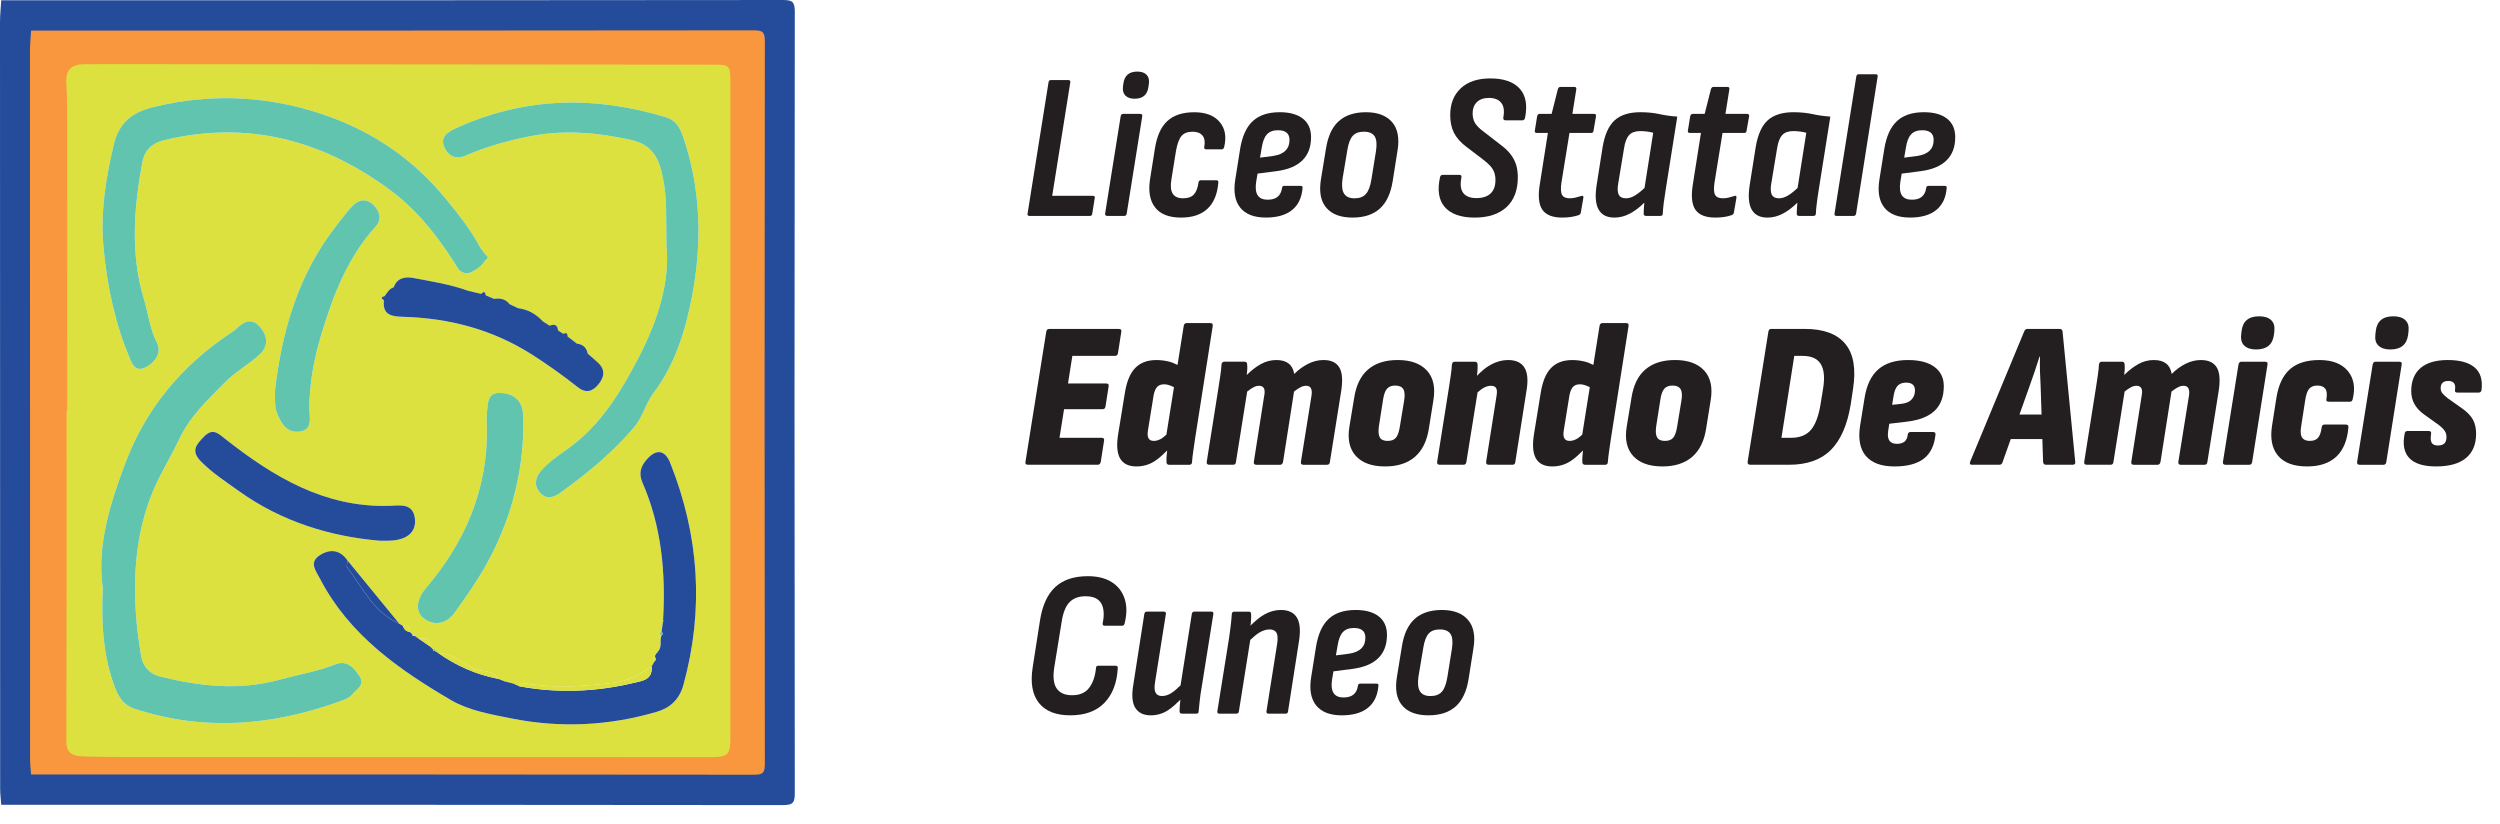 <?xml version="1.0" encoding="UTF-8" standalone="no"?><!DOCTYPE svg PUBLIC "-//W3C//DTD SVG 1.1//EN" "http://www.w3.org/Graphics/SVG/1.1/DTD/svg11.dtd"><svg width="100%" height="100%" viewBox="0 0 85 28" version="1.1" xmlns="http://www.w3.org/2000/svg" xmlns:xlink="http://www.w3.org/1999/xlink" xml:space="preserve" xmlns:serif="http://www.serif.com/" style="fill-rule:evenodd;clip-rule:evenodd;stroke-linejoin:round;stroke-miterlimit:2;"><g><path d="M1.371,13.994l-0.024,0c0,4.053 0.006,8.107 -0.007,12.16c-0.001,0.427 0.235,0.525 0.561,0.54c0.538,0.023 1.077,0.026 1.616,0.026c7.154,0.003 14.309,0.002 21.464,0.004c0.698,0 0.775,-0.062 0.775,-0.781c0.003,-7.991 0.003,-15.981 0.003,-23.971c-0,-0.702 -0.002,-0.71 -0.701,-0.71c-7.037,-0.008 -14.074,-0.013 -21.111,-0.019c-0.639,-0 -1.28,-0 -1.919,0.001c-0.459,0.001 -0.724,0.169 -0.69,0.692c0.038,0.602 0.031,1.209 0.032,1.814c0.002,3.414 0.001,6.83 0.001,10.244m-1.329,-13.984c8.856,-0 17.712,0.002 26.567,-0.01c0.346,-0.001 0.415,0.068 0.414,0.413c-0.013,8.848 -0.013,17.697 -0,26.546c0.001,0.345 -0.068,0.414 -0.414,0.414c-8.855,-0.013 -17.711,-0.01 -26.567,-0.01c-0.013,-0.183 -0.037,-0.367 -0.037,-0.55c-0.004,-8.684 -0.006,-17.368 -0.005,-26.053c0,-0.25 0.027,-0.5 0.042,-0.75" style="fill:#254c9b;fill-rule:nonzero;"/><path d="M12.903,18.384l0.285,0c0.614,-0.001 0.97,-0.267 0.92,-0.741c-0.06,-0.56 -0.526,-0.453 -0.883,-0.444c-2.191,0.06 -3.925,-0.985 -5.562,-2.271c-0.23,-0.181 -0.425,-0.398 -0.726,-0.084c-0.26,0.271 -0.464,0.481 -0.101,0.849c0.383,0.388 0.832,0.677 1.267,0.99c1.475,1.061 3.141,1.559 4.8,1.701m-3.554,-5.094c0.008,0.313 -0.015,0.531 0.066,0.743c0.14,0.369 0.345,0.709 0.785,0.64c0.452,-0.071 0.317,-0.494 0.318,-0.787c0.001,-0.897 0.174,-1.757 0.436,-2.611c0.4,-1.305 0.891,-2.554 1.83,-3.586c0.205,-0.226 0.129,-0.513 -0.091,-0.724c-0.242,-0.234 -0.498,-0.182 -0.71,0.039c-0.197,0.204 -0.364,0.437 -0.54,0.661c-1.321,1.679 -1.867,3.641 -2.094,5.625m8.437,1.578c-0,-0.286 0.028,-0.574 -0.007,-0.855c-0.054,-0.432 -0.357,-0.637 -0.766,-0.653c-0.447,-0.019 -0.418,0.352 -0.453,0.642c-0.022,0.182 -0.008,0.369 -0.006,0.554c0.031,2.094 -0.744,3.881 -2.08,5.453c-0.307,0.36 -0.356,0.756 -0.098,0.985c0.334,0.298 0.792,0.247 1.084,-0.164c0.336,-0.476 0.678,-0.946 0.972,-1.454c0.813,-1.401 1.269,-2.896 1.354,-4.508m4.874,-6.518c0.122,1.182 -0.269,2.512 -0.949,3.811c-0.559,1.066 -1.147,2.065 -2.09,2.852c-0.398,0.332 -0.863,0.583 -1.21,0.977c-0.217,0.246 -0.268,0.519 -0.039,0.771c0.208,0.229 0.45,0.159 0.678,-0.005c0.913,-0.656 1.776,-1.366 2.506,-2.226c0.299,-0.352 0.399,-0.82 0.67,-1.18c0.742,-0.982 1.088,-2.14 1.306,-3.296c0.344,-1.811 0.302,-3.645 -0.314,-5.422c-0.104,-0.301 -0.248,-0.545 -0.577,-0.645c-2.44,-0.745 -4.836,-0.69 -7.176,0.389c-0.259,0.12 -0.5,0.297 -0.362,0.618c0.132,0.309 0.387,0.448 0.743,0.292c0.675,-0.297 1.377,-0.489 2.104,-0.639c1.184,-0.245 2.326,-0.146 3.493,0.107c0.762,0.165 0.969,0.655 1.101,1.303c0.134,0.667 0.102,1.337 0.116,2.293m-19.167,11.643c-0.051,1.221 0.014,2.302 0.403,3.349c0.132,0.356 0.306,0.634 0.671,0.754c2.387,0.786 4.735,0.577 7.06,-0.276c0.129,-0.048 0.253,-0.095 0.342,-0.203c0.15,-0.181 0.454,-0.33 0.257,-0.623c-0.186,-0.278 -0.419,-0.566 -0.827,-0.405c-0.613,0.243 -1.262,0.348 -1.891,0.52c-1.378,0.379 -2.726,0.226 -4.072,-0.11c-0.344,-0.086 -0.583,-0.34 -0.641,-0.71c-0.062,-0.397 -0.124,-0.796 -0.157,-1.197c-0.123,-1.504 -0.025,-2.981 0.565,-4.396c0.251,-0.602 0.602,-1.159 0.874,-1.734c0.382,-0.809 0.969,-1.351 1.56,-1.951c0.368,-0.375 0.82,-0.618 1.195,-0.964c0.317,-0.292 0.258,-0.65 -0.005,-0.945c-0.267,-0.3 -0.537,-0.176 -0.782,0.067c-0.071,0.07 -0.158,0.124 -0.242,0.18c-1.642,1.094 -2.851,2.561 -3.54,4.394c-0.526,1.394 -0.974,2.836 -0.77,4.25m12.108,-10.822c0.173,0.157 0.351,0.154 0.533,0.019c0.161,-0.077 0.278,-0.199 0.372,-0.348c0.092,-0.055 0.111,-0.114 0.007,-0.178c-0.056,-0.073 -0.112,-0.147 -0.168,-0.221l0.013,-0.014l-0.019,0.007c-0.322,-0.617 -0.75,-1.146 -1.193,-1.689c-1.045,-1.277 -2.346,-2.18 -3.84,-2.741c-1.97,-0.739 -4.026,-0.873 -6.1,-0.363c-0.697,0.172 -1.157,0.512 -1.336,1.267c-0.278,1.168 -0.463,2.323 -0.347,3.534c0.127,1.331 0.399,2.611 0.931,3.838c0.129,0.295 0.324,0.321 0.563,0.171c0.302,-0.191 0.479,-0.49 0.311,-0.815c-0.24,-0.47 -0.287,-0.983 -0.436,-1.472c-0.463,-1.537 -0.34,-3.083 -0.056,-4.633c0.081,-0.436 0.325,-0.666 0.747,-0.767c2.827,-0.679 5.357,-0.013 7.661,1.681c0.992,0.73 1.717,1.69 2.357,2.724m3.548,2.176c-0.059,-0.037 -0.117,-0.075 -0.176,-0.112c-0.017,-0.188 -0.116,-0.232 -0.282,-0.159c-0.079,-0.051 -0.159,-0.102 -0.238,-0.153c-0.227,-0.247 -0.502,-0.404 -0.837,-0.444c-0.097,-0.046 -0.193,-0.092 -0.29,-0.138c-0.136,-0.171 -0.316,-0.215 -0.523,-0.178c-0.094,-0.04 -0.19,-0.08 -0.285,-0.12c-0.02,-0.116 -0.066,-0.155 -0.157,-0.051l-0.439,-0.104c-0.608,-0.22 -1.247,-0.319 -1.877,-0.438c-0.248,-0.047 -0.547,-0.013 -0.656,0.317c-0.158,0.046 -0.223,0.187 -0.313,0.303c-0.12,0.027 -0.129,0.072 -0.022,0.136c-0.06,0.518 0.273,0.556 0.662,0.566c1.552,0.046 3.006,0.424 4.335,1.262c0.555,0.349 1.083,0.728 1.595,1.132c0.276,0.218 0.499,0.144 0.696,-0.091c0.207,-0.248 0.25,-0.508 -0.018,-0.752c-0.111,-0.101 -0.226,-0.199 -0.339,-0.298c-0.041,-0.202 -0.159,-0.318 -0.367,-0.339c-0.107,-0.082 -0.214,-0.165 -0.321,-0.246c0.006,-0.121 -0.055,-0.132 -0.148,-0.093m3.18,10.848l-0.065,0.112c-0.083,0.054 -0.059,0.117 -0.014,0.182l-0.095,0.17c-0.398,0.264 -0.784,0.492 -1.298,0.555c-0.95,0.116 -1.887,0.184 -2.836,0.046c-0.127,-0.018 -0.269,-0.049 -0.375,0.071c-0.062,-0.028 -0.124,-0.057 -0.187,-0.085l-0.003,-0.026l0.011,0.026c-0.101,-0.026 -0.201,-0.052 -0.301,-0.077l0.004,-0.021l-0.013,0.018c-0.075,-0.029 -0.149,-0.058 -0.225,-0.087c-0.148,-0.292 -0.466,-0.227 -0.703,-0.311c-0.459,-0.16 -0.816,-0.555 -1.334,-0.567c-0.035,-0.023 -0.071,-0.046 -0.106,-0.069c0.001,-0.023 0.004,-0.047 0.006,-0.071c-0.023,0.007 -0.046,0.015 -0.07,0.022c-0.036,-0.037 -0.074,-0.074 -0.112,-0.11c-0.006,-0.268 -0.187,-0.282 -0.387,-0.266c-0.047,-0.032 -0.093,-0.063 -0.14,-0.095c0.001,-0.021 0.002,-0.043 0.002,-0.064c-0.021,0.007 -0.042,0.013 -0.062,0.019c-0.035,-0.029 -0.068,-0.057 -0.101,-0.086c0.012,-0.164 -0.056,-0.236 -0.224,-0.199c-0.04,-0.024 -0.081,-0.049 -0.122,-0.073c-0.587,-0.716 -1.173,-1.432 -1.76,-2.148c-0.243,-0.356 -0.568,-0.411 -0.919,-0.2c-0.416,0.248 -0.163,0.54 -0.018,0.819c0.993,1.909 2.683,3.088 4.464,4.129c0.6,0.351 1.35,0.479 2.05,0.619c1.659,0.331 3.315,0.25 4.939,-0.228c0.446,-0.132 0.764,-0.413 0.903,-0.92c0.706,-2.573 0.53,-5.083 -0.455,-7.55c-0.166,-0.416 -0.448,-0.473 -0.757,-0.148c-0.22,0.231 -0.331,0.486 -0.185,0.822c0.654,1.497 0.797,3.075 0.703,4.686c-0.018,0.006 -0.037,0.011 -0.055,0.016c0.018,0.007 0.036,0.014 0.054,0.021c-0.017,0.118 -0.033,0.235 -0.049,0.353c-0.08,0.039 -0.075,0.083 -0.006,0.13c-0.065,0.185 0.04,0.412 -0.142,0.567l-0.027,-0.01l0.01,0.028Zm-20.958,-8.2c-0,-3.416 0.002,-6.83 -0.001,-10.245c-0,-0.605 0.006,-1.211 -0.033,-1.814c-0.033,-0.523 0.233,-0.691 0.691,-0.692c0.64,-0.002 1.279,-0.002 1.919,-0.001c7.037,0.006 14.075,0.011 21.112,0.019c0.698,0.001 0.7,0.008 0.7,0.709c-0,7.991 -0,15.981 -0.002,23.971c-0.001,0.72 -0.078,0.783 -0.776,0.782c-7.155,-0.002 -14.309,-0.002 -21.465,-0.004c-0.538,0 -1.077,-0.002 -1.615,-0.027c-0.326,-0.014 -0.563,-0.111 -0.561,-0.539c0.013,-4.053 0.008,-8.106 0.008,-12.159l0.023,-0Z" style="fill:#dce140;fill-rule:nonzero;"/><path d="M3.494,19.993c-0.205,-1.414 0.243,-2.856 0.768,-4.25c0.69,-1.833 1.9,-3.3 3.542,-4.394c0.083,-0.056 0.17,-0.11 0.241,-0.18c0.245,-0.243 0.516,-0.367 0.782,-0.067c0.263,0.295 0.322,0.653 0.005,0.945c-0.375,0.346 -0.827,0.589 -1.195,0.964c-0.591,0.6 -1.178,1.142 -1.56,1.951c-0.271,0.575 -0.623,1.132 -0.874,1.734c-0.589,1.415 -0.688,2.892 -0.565,4.396c0.033,0.401 0.094,0.8 0.157,1.197c0.058,0.37 0.297,0.624 0.64,0.71c1.347,0.336 2.695,0.489 4.073,0.11c0.63,-0.172 1.278,-0.277 1.89,-0.52c0.41,-0.161 0.642,0.127 0.828,0.405c0.196,0.293 -0.108,0.442 -0.258,0.623c-0.088,0.108 -0.212,0.155 -0.341,0.203c-2.324,0.853 -4.673,1.062 -7.06,0.276c-0.365,-0.12 -0.539,-0.398 -0.671,-0.754c-0.389,-1.047 -0.453,-2.128 -0.402,-3.349" style="fill:#60c4af;fill-rule:nonzero;"/><path d="M17.46,23.246c0.062,0.029 0.124,0.057 0.186,0.085c1.303,0.246 2.602,0.194 3.889,-0.11c0.286,-0.068 0.664,-0.101 0.621,-0.562c0.031,-0.056 0.063,-0.113 0.093,-0.169c0.076,-0.055 0.029,-0.121 0.015,-0.183c0.022,-0.038 0.044,-0.074 0.065,-0.111c-0.001,-0 0.026,0.006 0.026,0.006l-0.009,-0.026c0.182,-0.155 0.077,-0.382 0.142,-0.565c0.055,-0.041 0.055,-0.085 0.006,-0.131c0.016,-0.118 0.033,-0.236 0.049,-0.353l0.019,-0.017l-0.018,-0.019c0.094,-1.612 -0.049,-3.19 -0.702,-4.687c-0.147,-0.337 -0.036,-0.591 0.184,-0.823c0.309,-0.325 0.591,-0.267 0.758,0.149c0.985,2.466 1.16,4.977 0.454,7.551c-0.139,0.507 -0.457,0.787 -0.903,0.919c-1.624,0.478 -3.28,0.559 -4.939,0.228c-0.699,-0.14 -1.45,-0.268 -2.05,-0.618c-1.781,-1.042 -3.471,-2.22 -4.464,-4.13c-0.145,-0.279 -0.398,-0.571 0.018,-0.82c0.351,-0.21 0.675,-0.154 0.919,0.2c-0.006,0.079 -0.048,0.186 -0.012,0.234c0.528,0.696 0.904,1.534 1.772,1.915c0.041,0.025 0.082,0.049 0.121,0.073c0.036,0.109 0.102,0.187 0.225,0.2c0.033,0.029 0.067,0.057 0.1,0.085c-0.009,0.053 0.018,0.06 0.061,0.045c0.047,0.031 0.093,0.063 0.139,0.094c0.129,0.088 0.259,0.177 0.388,0.267c0.038,0.037 0.075,0.074 0.112,0.11c-0.009,0.054 0.018,0.064 0.064,0.05c0.035,0.022 0.071,0.045 0.105,0.067c0.618,0.436 1.295,0.734 2.038,0.879c0.075,0.029 0.15,0.058 0.225,0.087l-0.004,0.019l0.013,-0.017c0.101,0.027 0.201,0.052 0.301,0.078l-0.007,0" style="fill:#254c9b;fill-rule:nonzero;"/><path d="M22.66,8.351c-0.015,-0.957 0.018,-1.626 -0.117,-2.294c-0.13,-0.648 -0.339,-1.137 -1.1,-1.303c-1.168,-0.253 -2.309,-0.352 -3.494,-0.107c-0.726,0.151 -1.429,0.342 -2.104,0.639c-0.354,0.156 -0.61,0.018 -0.742,-0.293c-0.138,-0.321 0.103,-0.497 0.362,-0.617c2.34,-1.08 4.736,-1.133 7.177,-0.389c0.328,0.1 0.472,0.344 0.577,0.644c0.615,1.779 0.657,3.611 0.314,5.423c-0.22,1.156 -0.565,2.315 -1.306,3.296c-0.272,0.36 -0.371,0.827 -0.67,1.18c-0.731,0.859 -1.594,1.57 -2.507,2.225c-0.228,0.164 -0.469,0.235 -0.678,0.006c-0.229,-0.251 -0.178,-0.524 0.038,-0.771c0.347,-0.394 0.814,-0.644 1.212,-0.977c0.943,-0.787 1.53,-1.786 2.089,-2.852c0.68,-1.299 1.071,-2.63 0.949,-3.81" style="fill:#60c4af;fill-rule:nonzero;"/><path d="M17.785,14.868c-0.084,1.612 -0.541,3.106 -1.352,4.507c-0.296,0.509 -0.637,0.98 -0.974,1.455c-0.291,0.412 -0.749,0.462 -1.084,0.164c-0.257,-0.229 -0.208,-0.625 0.098,-0.986c1.338,-1.571 2.112,-3.359 2.082,-5.453c-0.003,-0.184 -0.017,-0.371 0.004,-0.553c0.035,-0.29 0.006,-0.66 0.454,-0.643c0.408,0.017 0.713,0.222 0.766,0.654c0.034,0.281 0.006,0.57 0.006,0.855" style="fill:#60c4af;fill-rule:nonzero;"/><path d="M9.349,13.29c0.227,-1.984 0.774,-3.946 2.094,-5.626c0.176,-0.223 0.343,-0.456 0.54,-0.66c0.212,-0.221 0.467,-0.273 0.71,-0.039c0.22,0.211 0.296,0.498 0.091,0.724c-0.94,1.032 -1.43,2.281 -1.83,3.586c-0.262,0.854 -0.435,1.714 -0.437,2.611c0,0.293 0.135,0.716 -0.317,0.786c-0.44,0.07 -0.645,-0.271 -0.785,-0.639c-0.081,-0.212 -0.058,-0.43 -0.066,-0.743" style="fill:#60c4af;fill-rule:nonzero;"/><path d="M12.903,18.384c-1.659,-0.142 -3.325,-0.64 -4.8,-1.701c-0.435,-0.313 -0.884,-0.602 -1.267,-0.99c-0.363,-0.368 -0.159,-0.578 0.101,-0.849c0.301,-0.314 0.496,-0.097 0.726,0.084c1.637,1.286 3.371,2.331 5.562,2.271c0.357,-0.009 0.823,-0.116 0.883,0.444c0.05,0.474 -0.306,0.74 -0.92,0.741l-0.285,0" style="fill:#254c9b;fill-rule:nonzero;"/><path d="M22.155,22.659c0.044,0.461 -0.335,0.494 -0.621,0.562c-1.286,0.304 -2.585,0.356 -3.889,0.11c0.107,-0.12 0.249,-0.089 0.376,-0.071c0.949,0.137 1.886,0.07 2.836,-0.047c0.514,-0.062 0.9,-0.289 1.298,-0.554" style="fill:#dce140;fill-rule:nonzero;"/><path d="M13.579,21.209c-0.868,-0.381 -1.244,-1.219 -1.772,-1.915c-0.036,-0.048 0.006,-0.155 0.012,-0.234c0.587,0.716 1.174,1.433 1.76,2.149" style="fill:#254c9b;fill-rule:nonzero;"/><path d="M16.932,23.079c-0.743,-0.144 -1.42,-0.443 -2.038,-0.879c0.518,0.013 0.875,0.407 1.334,0.568c0.237,0.084 0.556,0.02 0.704,0.311" style="fill:#dce140;fill-rule:nonzero;"/><path d="M14.614,21.972c-0.13,-0.089 -0.261,-0.178 -0.39,-0.266c0.202,-0.014 0.383,-0.001 0.39,0.266" style="fill:#dce140;fill-rule:nonzero;"/><path d="M16.513,8.664c-0.056,-0.073 -0.112,-0.147 -0.168,-0.221l-0.006,-0.006c-0.322,-0.618 -0.75,-1.148 -1.193,-1.69c-1.045,-1.277 -2.346,-2.18 -3.84,-2.741c-1.97,-0.739 -4.026,-0.874 -6.1,-0.363c-0.697,0.171 -1.157,0.513 -1.336,1.267c-0.278,1.168 -0.463,2.323 -0.347,3.535c0.127,1.33 0.399,2.611 0.932,3.837c0.128,0.295 0.323,0.321 0.562,0.171c0.302,-0.19 0.479,-0.49 0.311,-0.816c-0.24,-0.469 -0.287,-0.982 -0.436,-1.472c-0.463,-1.535 -0.34,-3.083 -0.056,-4.632c0.081,-0.435 0.325,-0.665 0.747,-0.767c2.828,-0.679 5.357,-0.014 7.661,1.681c0.992,0.73 1.717,1.69 2.358,2.725c0.172,0.157 0.35,0.153 0.534,0.017c0.159,-0.076 0.276,-0.199 0.37,-0.346c0.092,-0.056 0.111,-0.115 0.007,-0.179" style="fill:#60c4af;fill-rule:nonzero;"/><path d="M13.925,21.482c-0.123,-0.013 -0.188,-0.091 -0.225,-0.2c0.169,-0.037 0.237,0.036 0.225,0.2" style="fill:#dce140;fill-rule:nonzero;"/><path d="M20.324,12.323c-0.111,-0.102 -0.226,-0.199 -0.34,-0.298c-0.039,-0.202 -0.159,-0.319 -0.367,-0.34c-0.106,-0.081 -0.213,-0.164 -0.32,-0.246c0.006,-0.12 -0.056,-0.131 -0.149,-0.092c-0.058,-0.037 -0.116,-0.075 -0.174,-0.113c-0.019,-0.187 -0.118,-0.231 -0.284,-0.159c-0.079,-0.05 -0.158,-0.101 -0.237,-0.152c-0.227,-0.247 -0.501,-0.403 -0.839,-0.445c-0.095,-0.045 -0.192,-0.091 -0.288,-0.137c-0.136,-0.172 -0.316,-0.215 -0.524,-0.178c-0.094,-0.04 -0.189,-0.08 -0.283,-0.12c-0.021,-0.116 -0.066,-0.155 -0.158,-0.051c-0.147,-0.035 -0.293,-0.07 -0.44,-0.104c-0.608,-0.22 -1.246,-0.319 -1.876,-0.438c-0.248,-0.047 -0.547,-0.013 -0.658,0.317c-0.157,0.046 -0.221,0.187 -0.311,0.302c-0.12,0.028 -0.129,0.073 -0.023,0.138c-0.059,0.516 0.274,0.554 0.662,0.565c1.554,0.046 3.007,0.424 4.337,1.262c0.554,0.349 1.082,0.728 1.594,1.132c0.276,0.218 0.499,0.145 0.695,-0.091c0.207,-0.248 0.252,-0.508 -0.017,-0.752" style="fill:#254c9b;fill-rule:nonzero;"/><path d="M22.494,21.48c0.049,0.046 0.049,0.09 -0.006,0.13c-0.069,-0.047 -0.073,-0.091 0.006,-0.13" style="fill:#60c4af;fill-rule:nonzero;"/><path d="M22.264,22.307c0.014,0.063 0.061,0.129 -0.014,0.183c-0.045,-0.066 -0.07,-0.129 0.014,-0.183" style="fill:#dce140;fill-rule:nonzero;"/><path d="M22.544,21.09l0.018,0.02l-0.019,0.017c-0.018,-0.007 -0.036,-0.014 -0.054,-0.02c0.018,-0.006 0.037,-0.012 0.055,-0.017" style="fill:#60c4af;fill-rule:nonzero;"/><path d="M14.086,21.612c-0.043,0.015 -0.069,0.009 -0.061,-0.045c0.022,-0.006 0.043,-0.012 0.063,-0.018c-0,0.021 -0.001,0.042 -0.002,0.063" style="fill:#dce140;fill-rule:nonzero;"/><path d="M14.789,22.132c-0.046,0.014 -0.073,0.005 -0.063,-0.05c0.022,-0.006 0.046,-0.014 0.069,-0.021c-0.002,0.024 -0.005,0.048 -0.006,0.071" style="fill:#60c4af;fill-rule:nonzero;"/><path d="M22.329,22.195l-0.004,-0.011l0.021,-0.007l0.004,0.011l-0.021,0.007Z" style="fill:#60c4af;"/><path d="M17.157,23.165l0.001,-0.002l0.008,0.006l-0.002,0.002l-0.007,-0.006Z" style="fill:#60c4af;"/><path d="M17.46,23.246l0.007,0l-0.011,-0.026l0.004,0.026Z" style="fill:#60c4af;fill-rule:nonzero;"/><rect x="0.708" y="25.844" width="25.495" height="0.881" style="fill:#254c9b;"/><path d="M2.286,13.971l-0.022,-0c0,3.748 0.005,7.496 -0.007,11.243c-0.001,0.396 0.218,0.486 0.518,0.5c0.498,0.021 0.997,0.024 1.494,0.024c6.616,0.002 13.232,0.001 19.847,0.004c0.646,-0 0.718,-0.058 0.718,-0.723c0.002,-7.388 0.001,-14.777 0.001,-22.164c0,-0.649 -0.001,-0.656 -0.647,-0.657c-6.506,-0.007 -13.013,-0.012 -19.52,-0.017c-0.592,-0.001 -1.183,-0.001 -1.774,0.001c-0.425,0.001 -0.67,0.156 -0.639,0.639c0.035,0.558 0.029,1.119 0.03,1.677c0.002,3.158 0.001,6.315 0.001,9.473m-1.229,-12.931c8.189,-0 16.377,0.003 24.565,-0.009c0.319,0 0.383,0.063 0.383,0.383c-0.012,8.181 -0.012,16.363 -0,24.544c-0,0.32 -0.063,0.384 -0.383,0.383c-8.188,-0.012 -16.376,-0.009 -24.565,-0.009c-0.012,-0.169 -0.034,-0.339 -0.034,-0.508c-0.003,-8.03 -0.005,-16.06 -0.004,-24.089c-0,-0.232 0.025,-0.464 0.038,-0.695" style="fill:#f8973e;fill-rule:nonzero;"/><path d="M37.059,7.341c0.048,0 0.073,-0.026 0.078,-0.078l0.084,-0.528c0.015,-0.052 -0.008,-0.077 -0.07,-0.077l-1.376,-0l0.615,-3.858c0.009,-0.051 -0.014,-0.078 -0.071,-0.078l-0.593,0c-0.041,0 -0.068,0.027 -0.076,0.078l-0.713,4.463c-0.01,0.052 0.011,0.078 0.063,0.078l2.059,0Z" style="fill:#231f20;fill-rule:nonzero;"/><path d="M38.575,3.357c0.282,-0 0.439,-0.136 0.473,-0.409l0.014,-0.098c0.019,-0.132 -0.007,-0.234 -0.078,-0.308c-0.07,-0.072 -0.177,-0.108 -0.317,-0.108c-0.281,0 -0.439,0.138 -0.473,0.416l-0.014,0.098c-0.014,0.132 0.014,0.233 0.085,0.303c0.071,0.071 0.173,0.106 0.31,0.106" style="fill:#231f20;fill-rule:nonzero;"/><path d="M38.23,7.341c0.042,0 0.068,-0.026 0.078,-0.078l0.528,-3.306c0.009,-0.057 -0.014,-0.085 -0.07,-0.085l-0.578,0c-0.048,0 -0.076,0.028 -0.086,0.085l-0.528,3.306c-0.005,0.052 0.021,0.078 0.077,0.078l0.579,0Z" style="fill:#231f20;fill-rule:nonzero;"/><path d="M40.155,7.398c0.385,-0 0.685,-0.1 0.898,-0.299c0.215,-0.201 0.337,-0.496 0.37,-0.886c0.01,-0.056 -0.014,-0.085 -0.069,-0.085l-0.523,0c-0.052,0 -0.08,0.029 -0.084,0.085c-0.024,0.178 -0.076,0.311 -0.155,0.399c-0.08,0.087 -0.203,0.13 -0.368,0.13c-0.169,0 -0.286,-0.053 -0.353,-0.159c-0.065,-0.106 -0.08,-0.269 -0.042,-0.49l0.155,-0.965c0.043,-0.241 0.106,-0.408 0.188,-0.506c0.082,-0.096 0.208,-0.144 0.377,-0.144c0.15,-0 0.263,0.044 0.335,0.13c0.073,0.088 0.092,0.219 0.06,0.392c-0.009,0.052 0.015,0.078 0.07,0.078l0.522,-0c0.042,-0 0.071,-0.026 0.085,-0.078c0.085,-0.352 0.033,-0.638 -0.156,-0.857c-0.187,-0.218 -0.475,-0.327 -0.86,-0.327c-0.395,-0 -0.7,0.1 -0.916,0.299c-0.217,0.201 -0.357,0.514 -0.423,0.942l-0.163,1.028c-0.066,0.414 -0.01,0.736 0.17,0.967c0.178,0.23 0.473,0.346 0.882,0.346" style="fill:#231f20;fill-rule:nonzero;"/><path d="M42.898,5.028c0.033,-0.215 0.093,-0.37 0.18,-0.462c0.086,-0.092 0.212,-0.138 0.377,-0.138c0.126,0 0.223,0.028 0.289,0.082c0.066,0.053 0.099,0.138 0.099,0.251c0,0.15 -0.046,0.271 -0.138,0.363c-0.092,0.09 -0.232,0.151 -0.42,0.179l-0.444,0.057l0.057,-0.332Zm0.141,2.369c0.38,0 0.677,-0.084 0.887,-0.253c0.213,-0.169 0.333,-0.418 0.36,-0.748c0.01,-0.051 -0.013,-0.077 -0.069,-0.077l-0.551,0c-0.047,0 -0.073,0.026 -0.078,0.077c-0.019,0.131 -0.069,0.23 -0.151,0.297c-0.082,0.066 -0.194,0.097 -0.336,0.097c-0.159,0 -0.272,-0.048 -0.338,-0.147c-0.066,-0.099 -0.084,-0.25 -0.055,-0.452l0.048,-0.288l0.656,-0.085c0.386,-0.052 0.676,-0.174 0.87,-0.367c0.196,-0.193 0.294,-0.456 0.294,-0.789c0,-0.272 -0.093,-0.483 -0.279,-0.628c-0.186,-0.146 -0.447,-0.219 -0.786,-0.219c-0.391,0 -0.695,0.1 -0.913,0.299c-0.219,0.201 -0.363,0.517 -0.434,0.949l-0.162,1.023c-0.071,0.423 -0.016,0.747 0.166,0.974c0.18,0.224 0.472,0.337 0.871,0.337" style="fill:#231f20;fill-rule:nonzero;"/><path d="M45.646,6.079l0.163,-0.973c0.037,-0.231 0.099,-0.392 0.184,-0.487c0.083,-0.094 0.211,-0.141 0.381,-0.141c0.173,-0 0.294,0.052 0.363,0.155c0.067,0.105 0.082,0.273 0.046,0.509l-0.156,0.965c-0.038,0.231 -0.1,0.394 -0.188,0.49c-0.086,0.097 -0.214,0.146 -0.384,0.146c-0.173,-0 -0.293,-0.055 -0.359,-0.164c-0.066,-0.107 -0.081,-0.274 -0.05,-0.5m0.34,1.319c0.395,-0 0.705,-0.103 0.93,-0.307c0.226,-0.205 0.372,-0.519 0.437,-0.941l0.163,-1.03c0.07,-0.423 0.008,-0.746 -0.187,-0.97c-0.195,-0.223 -0.491,-0.334 -0.886,-0.334c-0.39,-0 -0.697,0.101 -0.923,0.302c-0.226,0.203 -0.371,0.515 -0.437,0.939l-0.17,1.036c-0.069,0.423 -0.01,0.746 0.181,0.97c0.189,0.223 0.488,0.335 0.892,0.335" style="fill:#231f20;fill-rule:nonzero;"/><path d="M50.139,7.398c0.465,-0 0.826,-0.12 1.083,-0.356c0.256,-0.238 0.384,-0.576 0.384,-1.013c0,-0.164 -0.02,-0.308 -0.06,-0.434c-0.04,-0.123 -0.102,-0.241 -0.187,-0.352c-0.085,-0.11 -0.197,-0.217 -0.339,-0.321l-0.591,-0.458c-0.132,-0.098 -0.225,-0.193 -0.28,-0.285c-0.054,-0.092 -0.08,-0.201 -0.08,-0.328c0,-0.156 0.047,-0.281 0.144,-0.378c0.097,-0.096 0.234,-0.144 0.413,-0.144c0.188,-0 0.326,0.055 0.415,0.166c0.091,0.111 0.113,0.278 0.071,0.504c-0.004,0.06 0.02,0.091 0.071,0.091l0.584,0c0.043,0 0.072,-0.031 0.086,-0.091c0.085,-0.433 0.022,-0.762 -0.188,-0.991c-0.208,-0.227 -0.54,-0.342 -0.997,-0.342c-0.428,-0 -0.762,0.112 -1.001,0.335c-0.24,0.223 -0.36,0.528 -0.36,0.914c0,0.234 0.043,0.436 0.13,0.605c0.088,0.17 0.225,0.324 0.413,0.466l0.6,0.458c0.093,0.071 0.169,0.141 0.228,0.208c0.06,0.069 0.102,0.141 0.128,0.216c0.026,0.075 0.039,0.159 0.039,0.253c-0,0.203 -0.055,0.355 -0.167,0.458c-0.11,0.105 -0.271,0.156 -0.482,0.156c-0.207,0 -0.356,-0.057 -0.445,-0.173c-0.089,-0.116 -0.11,-0.292 -0.062,-0.533c0.008,-0.055 -0.015,-0.084 -0.071,-0.084l-0.572,0c-0.042,0 -0.07,0.026 -0.085,0.077c-0.098,0.447 -0.043,0.787 0.166,1.023c0.209,0.235 0.547,0.353 1.012,0.353" style="fill:#231f20;fill-rule:nonzero;"/><path d="M52.628,4.52l-0.274,1.742c-0.066,0.396 -0.038,0.683 0.083,0.864c0.123,0.181 0.349,0.272 0.678,0.272c0.107,0 0.209,-0.008 0.303,-0.022c0.094,-0.014 0.18,-0.035 0.261,-0.063c0.042,-0.019 0.066,-0.05 0.07,-0.092l0.085,-0.493c0.01,-0.066 -0.016,-0.087 -0.078,-0.063c-0.061,0.018 -0.123,0.036 -0.182,0.052c-0.062,0.017 -0.13,0.025 -0.205,0.025c-0.128,0 -0.213,-0.038 -0.257,-0.113c-0.045,-0.076 -0.053,-0.212 -0.025,-0.409l0.275,-1.7l0.74,0c0.047,0 0.073,-0.026 0.078,-0.078l0.084,-0.485c0.01,-0.057 -0.014,-0.085 -0.07,-0.085l-0.733,0l0.133,-0.832c0.009,-0.057 -0.013,-0.085 -0.07,-0.085l-0.472,-0c-0.039,-0 -0.067,0.026 -0.085,0.078l-0.212,0.839l-0.408,0c-0.043,0 -0.071,0.028 -0.085,0.085l-0.078,0.485c-0.009,0.052 0.014,0.078 0.071,0.078l0.373,0Z" style="fill:#231f20;fill-rule:nonzero;"/><path d="M55.216,5.05c0.033,-0.217 0.092,-0.37 0.177,-0.459c0.083,-0.09 0.208,-0.134 0.373,-0.134c0.07,-0 0.144,0.004 0.221,0.014c0.079,0.009 0.153,0.023 0.222,0.043l-0.295,1.875c-0.117,0.113 -0.228,0.2 -0.332,0.261c-0.103,0.062 -0.204,0.092 -0.302,0.092c-0.123,0 -0.205,-0.042 -0.245,-0.127c-0.039,-0.085 -0.045,-0.209 -0.016,-0.373l0.197,-1.192Zm-0.864,2.073c0.101,0.182 0.281,0.275 0.539,0.275c0.178,-0 0.353,-0.045 0.523,-0.135c0.168,-0.089 0.333,-0.213 0.492,-0.373c-0.004,0.065 -0.009,0.13 -0.014,0.191c-0.005,0.06 -0.007,0.121 -0.007,0.182c-0,0.052 0.026,0.078 0.078,0.078l0.487,0c0.057,0 0.085,-0.026 0.085,-0.078c0.004,-0.102 0.015,-0.22 0.031,-0.352c0.017,-0.131 0.038,-0.282 0.066,-0.452l0.396,-2.495c-0.212,-0.014 -0.414,-0.042 -0.606,-0.085c-0.194,-0.042 -0.41,-0.064 -0.649,-0.064c-0.38,0 -0.673,0.093 -0.875,0.275c-0.202,0.184 -0.338,0.487 -0.409,0.91l-0.205,1.305c-0.055,0.362 -0.034,0.634 0.068,0.818" style="fill:#231f20;fill-rule:nonzero;"/><path d="M59.398,3.872l-0.733,-0l0.133,-0.832c0.01,-0.057 -0.013,-0.085 -0.069,-0.085l-0.473,-0c-0.038,-0 -0.067,0.026 -0.085,0.078l-0.212,0.839l-0.408,-0c-0.042,-0 -0.071,0.028 -0.085,0.085l-0.078,0.485c-0.009,0.053 0.014,0.078 0.071,0.078l0.373,0l-0.274,1.742c-0.066,0.396 -0.038,0.683 0.083,0.865c0.123,0.18 0.349,0.271 0.678,0.271c0.108,-0 0.209,-0.007 0.304,-0.021c0.093,-0.015 0.179,-0.036 0.26,-0.064c0.042,-0.019 0.066,-0.05 0.07,-0.092l0.085,-0.493c0.01,-0.066 -0.016,-0.087 -0.078,-0.063c-0.06,0.018 -0.122,0.036 -0.182,0.052c-0.062,0.017 -0.13,0.025 -0.205,0.025c-0.128,-0 -0.213,-0.038 -0.257,-0.113c-0.045,-0.076 -0.053,-0.212 -0.025,-0.409l0.275,-1.7l0.74,0c0.047,0 0.073,-0.025 0.078,-0.078l0.085,-0.485c0.009,-0.057 -0.015,-0.085 -0.071,-0.085" style="fill:#231f20;fill-rule:nonzero;"/><path d="M60.42,5.05c0.033,-0.217 0.092,-0.37 0.177,-0.459c0.083,-0.09 0.208,-0.134 0.374,-0.134c0.069,-0 0.144,0.004 0.221,0.014c0.078,0.009 0.152,0.023 0.222,0.043l-0.296,1.875c-0.117,0.113 -0.228,0.2 -0.331,0.261c-0.104,0.062 -0.205,0.092 -0.303,0.092c-0.123,0 -0.204,-0.042 -0.245,-0.127c-0.038,-0.085 -0.045,-0.209 -0.016,-0.373l0.197,-1.192Zm-0.864,2.073c0.101,0.182 0.281,0.275 0.539,0.275c0.178,-0 0.353,-0.045 0.523,-0.135c0.169,-0.089 0.333,-0.213 0.492,-0.373c-0.004,0.065 -0.009,0.13 -0.014,0.191c-0.004,0.06 -0.007,0.121 -0.007,0.182c0,0.052 0.026,0.078 0.078,0.078l0.487,0c0.057,0 0.085,-0.026 0.085,-0.078c0.004,-0.102 0.015,-0.22 0.032,-0.352c0.016,-0.131 0.037,-0.282 0.065,-0.452l0.396,-2.495c-0.211,-0.014 -0.414,-0.042 -0.606,-0.085c-0.194,-0.042 -0.41,-0.064 -0.648,-0.064c-0.381,0 -0.674,0.093 -0.876,0.275c-0.202,0.184 -0.337,0.487 -0.408,0.91l-0.206,1.305c-0.055,0.362 -0.034,0.634 0.068,0.818" style="fill:#231f20;fill-rule:nonzero;"/><path d="M63.776,2.525l-0.585,-0c-0.042,-0 -0.069,0.026 -0.077,0.078l-0.741,4.661c-0.005,0.051 0.017,0.077 0.063,0.077l0.585,-0c0.048,-0 0.076,-0.026 0.086,-0.077l0.733,-4.661c0.009,-0.052 -0.012,-0.078 -0.064,-0.078" style="fill:#231f20;fill-rule:nonzero;"/><path d="M64.799,5.028c0.033,-0.215 0.093,-0.37 0.181,-0.462c0.086,-0.092 0.212,-0.138 0.377,-0.138c0.126,0 0.223,0.028 0.288,0.082c0.066,0.053 0.099,0.138 0.099,0.251c0,0.15 -0.046,0.271 -0.137,0.363c-0.092,0.09 -0.233,0.151 -0.42,0.179l-0.444,0.057l0.056,-0.332Zm-0.141,0.875l0.656,-0.085c0.386,-0.052 0.675,-0.174 0.87,-0.367c0.196,-0.193 0.294,-0.456 0.294,-0.789c-0,-0.272 -0.093,-0.483 -0.28,-0.628c-0.185,-0.146 -0.446,-0.219 -0.786,-0.219c-0.39,0 -0.695,0.1 -0.912,0.299c-0.219,0.201 -0.363,0.517 -0.434,0.949l-0.163,1.023c-0.071,0.423 -0.015,0.747 0.166,0.974c0.181,0.224 0.472,0.337 0.871,0.337c0.381,0 0.677,-0.084 0.888,-0.253c0.212,-0.169 0.332,-0.418 0.359,-0.748c0.01,-0.051 -0.013,-0.077 -0.069,-0.077l-0.551,0c-0.046,0 -0.072,0.026 -0.077,0.077c-0.019,0.131 -0.07,0.23 -0.152,0.297c-0.082,0.066 -0.193,0.097 -0.335,0.097c-0.159,0 -0.272,-0.048 -0.338,-0.147c-0.067,-0.099 -0.084,-0.25 -0.055,-0.452l0.048,-0.288Z" style="fill:#231f20;fill-rule:nonzero;"/><path d="M37.426,15.703l0.113,-0.726c0.01,-0.061 -0.018,-0.092 -0.085,-0.092l-1.431,-0l0.155,-0.972l1.312,0c0.056,0 0.089,-0.033 0.098,-0.099l0.105,-0.677c0.014,-0.066 -0.014,-0.099 -0.083,-0.099l-1.298,-0l0.148,-0.938l1.453,0c0.057,0 0.089,-0.032 0.099,-0.098l0.112,-0.719c0.014,-0.066 -0.015,-0.099 -0.084,-0.099l-2.369,-0c-0.057,-0 -0.09,0.033 -0.099,0.099l-0.706,4.42c-0.014,0.066 0.014,0.099 0.085,0.099l2.369,0c0.057,0 0.092,-0.033 0.106,-0.099" style="fill:#231f20;fill-rule:nonzero;"/><path d="M39.23,14.991c-0.088,0 -0.15,-0.03 -0.182,-0.092c-0.033,-0.06 -0.038,-0.157 -0.014,-0.288l0.189,-1.171c0.024,-0.128 0.063,-0.221 0.117,-0.282c0.054,-0.061 0.136,-0.092 0.244,-0.092c0.116,-0 0.224,0.048 0.331,0.098l-0.257,1.613c-0.059,0.051 -0.12,0.108 -0.177,0.14c-0.087,0.05 -0.171,0.074 -0.251,0.074m0.431,0.712c0,0.066 0.031,0.1 0.091,0.1l0.684,-0c0.062,-0 0.093,-0.034 0.093,-0.1c0.008,-0.107 0.023,-0.229 0.042,-0.366c0.019,-0.136 0.04,-0.282 0.064,-0.438l0.598,-3.814c0.009,-0.066 -0.016,-0.1 -0.077,-0.1l-0.811,0c-0.056,0 -0.089,0.034 -0.099,0.1l-0.21,1.323c-0.093,-0.044 -0.185,-0.088 -0.291,-0.114c-0.141,-0.035 -0.284,-0.052 -0.43,-0.052c-0.305,-0 -0.544,0.09 -0.719,0.271c-0.174,0.181 -0.291,0.466 -0.352,0.856l-0.226,1.39c-0.06,0.366 -0.039,0.641 0.063,0.825c0.104,0.183 0.29,0.275 0.557,0.275c0.226,-0 0.432,-0.059 0.617,-0.177c0.146,-0.092 0.288,-0.227 0.43,-0.365c-0.005,0.04 -0.009,0.075 -0.013,0.119c-0.013,0.103 -0.016,0.193 -0.011,0.267" style="fill:#231f20;fill-rule:nonzero;"/><path d="M45.217,15.703l0.381,-2.39c0.061,-0.376 0.041,-0.649 -0.06,-0.818c-0.101,-0.169 -0.28,-0.254 -0.539,-0.254c-0.179,0 -0.352,0.042 -0.522,0.128c-0.169,0.085 -0.326,0.199 -0.473,0.345c-0.051,-0.315 -0.253,-0.473 -0.606,-0.473c-0.188,0 -0.364,0.046 -0.529,0.138c-0.165,0.092 -0.324,0.215 -0.479,0.37c0.009,-0.066 0.014,-0.128 0.017,-0.188c0.003,-0.058 0.001,-0.113 -0.003,-0.164c-0,-0.066 -0.031,-0.1 -0.091,-0.1l-0.685,0c-0.057,0 -0.088,0.034 -0.098,0.1c-0.004,0.112 -0.018,0.236 -0.039,0.373c-0.021,0.136 -0.043,0.283 -0.067,0.438l-0.395,2.495c-0.009,0.066 0.021,0.099 0.092,0.099l0.804,0c0.06,0 0.094,-0.033 0.098,-0.099l0.381,-2.39c0.075,-0.06 0.146,-0.109 0.212,-0.144c0.066,-0.036 0.129,-0.053 0.189,-0.053c0.165,-0 0.225,0.116 0.177,0.345l-0.352,2.242c-0.01,0.066 0.019,0.099 0.085,0.099l0.81,0c0.051,0 0.085,-0.033 0.099,-0.099l0.373,-2.39c0.076,-0.06 0.148,-0.109 0.216,-0.144c0.068,-0.036 0.132,-0.053 0.193,-0.053c0.161,-0 0.222,0.116 0.184,0.345l-0.359,2.242c-0.01,0.066 0.019,0.099 0.084,0.099l0.803,0c0.062,0 0.095,-0.033 0.099,-0.099" style="fill:#231f20;fill-rule:nonzero;"/><path d="M46.882,14.497l0.141,-0.901c0.027,-0.185 0.074,-0.312 0.137,-0.381c0.064,-0.071 0.157,-0.106 0.278,-0.106c0.132,-0 0.223,0.04 0.273,0.12c0.049,0.079 0.059,0.206 0.031,0.381l-0.148,0.901c-0.029,0.179 -0.074,0.305 -0.135,0.374c-0.06,0.071 -0.154,0.106 -0.282,0.106c-0.131,0 -0.219,-0.04 -0.264,-0.12c-0.044,-0.079 -0.055,-0.204 -0.031,-0.374m-0.84,-0.972l-0.162,0.979c-0.07,0.428 0.002,0.761 0.219,0.998c0.216,0.238 0.547,0.357 0.994,0.357c0.423,-0 0.76,-0.108 1.012,-0.324c0.251,-0.218 0.411,-0.539 0.477,-0.967l0.154,-0.965c0.071,-0.433 -0.004,-0.768 -0.222,-1.005c-0.219,-0.238 -0.549,-0.357 -0.991,-0.357c-0.423,0 -0.759,0.107 -1.008,0.321c-0.25,0.214 -0.407,0.535 -0.473,0.963" style="fill:#231f20;fill-rule:nonzero;"/><path d="M51.275,12.241c-0.198,0 -0.394,0.053 -0.589,0.159c-0.161,0.087 -0.317,0.219 -0.47,0.378c0.006,-0.04 0.011,-0.075 0.014,-0.118c0.01,-0.105 0.013,-0.193 0.007,-0.264c0,-0.065 -0.032,-0.098 -0.097,-0.098l-0.678,0c-0.056,0 -0.089,0.033 -0.097,0.098c-0.006,0.109 -0.019,0.233 -0.04,0.374c-0.021,0.14 -0.044,0.287 -0.066,0.438l-0.396,2.495c-0.009,0.066 0.022,0.099 0.092,0.099l0.804,0c0.056,0 0.089,-0.033 0.098,-0.099l0.38,-2.362c0.07,-0.06 0.14,-0.12 0.206,-0.154c0.089,-0.048 0.171,-0.071 0.246,-0.071c0.09,-0 0.15,0.027 0.181,0.081c0.03,0.055 0.034,0.147 0.01,0.278l-0.352,2.228c-0.005,0.066 0.024,0.099 0.09,0.099l0.804,0c0.062,0 0.095,-0.033 0.099,-0.099l0.374,-2.383c0.066,-0.367 0.046,-0.638 -0.06,-0.815c-0.107,-0.175 -0.292,-0.264 -0.56,-0.264" style="fill:#231f20;fill-rule:nonzero;"/><path d="M53.368,14.991c-0.088,0 -0.15,-0.03 -0.182,-0.092c-0.033,-0.06 -0.038,-0.157 -0.014,-0.288l0.189,-1.171c0.024,-0.128 0.063,-0.221 0.117,-0.282c0.054,-0.061 0.136,-0.092 0.244,-0.092c0.116,-0 0.224,0.048 0.331,0.098l-0.257,1.613c-0.059,0.051 -0.12,0.108 -0.177,0.14c-0.087,0.05 -0.171,0.074 -0.251,0.074m1.926,-4.006l-0.811,0c-0.056,0 -0.089,0.034 -0.099,0.1l-0.21,1.323c-0.092,-0.044 -0.185,-0.088 -0.291,-0.114c-0.141,-0.035 -0.284,-0.052 -0.429,-0.052c-0.306,-0 -0.545,0.09 -0.72,0.271c-0.174,0.181 -0.291,0.466 -0.352,0.856l-0.226,1.39c-0.06,0.366 -0.039,0.641 0.063,0.825c0.104,0.183 0.29,0.275 0.557,0.275c0.226,-0 0.432,-0.059 0.617,-0.177c0.146,-0.092 0.288,-0.227 0.43,-0.365c-0.005,0.04 -0.009,0.075 -0.013,0.119c-0.013,0.103 -0.016,0.193 -0.011,0.267c0,0.066 0.031,0.1 0.091,0.1l0.684,-0c0.062,-0 0.093,-0.034 0.093,-0.1c0.008,-0.107 0.023,-0.229 0.042,-0.366c0.019,-0.136 0.04,-0.282 0.064,-0.438l0.598,-3.814c0.01,-0.066 -0.016,-0.1 -0.077,-0.1" style="fill:#231f20;fill-rule:nonzero;"/><path d="M57.17,13.61l-0.148,0.901c-0.029,0.179 -0.074,0.305 -0.135,0.374c-0.06,0.071 -0.155,0.106 -0.282,0.106c-0.131,0 -0.219,-0.04 -0.264,-0.12c-0.045,-0.079 -0.055,-0.204 -0.031,-0.374l0.141,-0.901c0.027,-0.185 0.073,-0.312 0.137,-0.381c0.064,-0.071 0.157,-0.106 0.278,-0.106c0.132,-0 0.222,0.04 0.272,0.12c0.05,0.079 0.06,0.206 0.032,0.381m-0.219,-1.369c-0.424,0 -0.759,0.107 -1.008,0.321c-0.25,0.214 -0.407,0.535 -0.473,0.963l-0.162,0.979c-0.07,0.428 0.002,0.761 0.218,0.998c0.216,0.237 0.548,0.357 0.994,0.357c0.424,-0 0.761,-0.108 1.013,-0.324c0.251,-0.218 0.411,-0.539 0.476,-0.967l0.155,-0.965c0.071,-0.433 -0.004,-0.768 -0.222,-1.005c-0.219,-0.238 -0.549,-0.357 -0.991,-0.357" style="fill:#231f20;fill-rule:nonzero;"/><path d="M61.985,13.215l-0.085,0.521c-0.066,0.404 -0.174,0.698 -0.327,0.878c-0.153,0.181 -0.377,0.271 -0.674,0.271l-0.33,-0l0.436,-2.785l0.282,0c0.296,0 0.503,0.091 0.617,0.275c0.115,0.183 0.143,0.464 0.081,0.84m-0.62,-2.032l-1.149,0c-0.052,0 -0.082,0.034 -0.092,0.1l-0.705,4.42c-0.005,0.066 0.026,0.099 0.091,0.099l1.312,0c0.621,0 1.097,-0.17 1.431,-0.508c0.335,-0.338 0.558,-0.853 0.671,-1.544l0.078,-0.521c0.107,-0.683 0.021,-1.193 -0.259,-1.533c-0.279,-0.342 -0.739,-0.513 -1.378,-0.513" style="fill:#231f20;fill-rule:nonzero;"/><path d="M64.383,13.454c0.027,-0.16 0.074,-0.273 0.14,-0.342c0.066,-0.068 0.161,-0.103 0.282,-0.103c0.103,0 0.18,0.023 0.23,0.068c0.05,0.045 0.074,0.112 0.074,0.2c0,0.118 -0.037,0.218 -0.11,0.301c-0.072,0.082 -0.187,0.132 -0.342,0.151l-0.324,0.035l0.05,-0.31Zm0.457,0.882c0.423,-0.052 0.737,-0.177 0.942,-0.374c0.204,-0.198 0.307,-0.474 0.307,-0.832c-0,-0.282 -0.106,-0.501 -0.318,-0.656c-0.21,-0.155 -0.51,-0.233 -0.895,-0.233c-0.433,0 -0.77,0.105 -1.011,0.314c-0.243,0.21 -0.4,0.535 -0.47,0.977l-0.149,0.923c-0.074,0.456 -0.011,0.804 0.191,1.045c0.202,0.239 0.528,0.359 0.973,0.359c0.437,0 0.769,-0.088 0.998,-0.264c0.228,-0.177 0.361,-0.448 0.398,-0.815c0.01,-0.061 -0.018,-0.092 -0.084,-0.092l-0.762,0c-0.056,0 -0.089,0.031 -0.098,0.092c-0.01,0.107 -0.047,0.186 -0.109,0.236c-0.064,0.049 -0.15,0.074 -0.258,0.074c-0.123,-0 -0.208,-0.036 -0.257,-0.11c-0.05,-0.072 -0.063,-0.183 -0.039,-0.334l0.036,-0.239l0.605,-0.071Z" style="fill:#231f20;fill-rule:nonzero;"/><path d="M68.662,14.095l0.345,-0.972c0.061,-0.17 0.121,-0.337 0.177,-0.505c0.057,-0.165 0.11,-0.332 0.161,-0.497l0.014,-0c-0.004,0.165 -0.004,0.332 0,0.497c0.005,0.168 0.012,0.333 0.022,0.498l0.032,0.979l-0.751,0Zm1.368,-2.912l-1.1,0c-0.051,0 -0.089,0.034 -0.113,0.099l-1.834,4.421c-0.023,0.066 -0.001,0.099 0.064,0.099l0.931,0c0.061,0 0.099,-0.033 0.113,-0.099l0.275,-0.775l1.074,-0l0.025,0.775c0.006,0.066 0.038,0.099 0.099,0.099l0.904,0c0.069,0 0.1,-0.033 0.09,-0.099l-0.43,-4.421c-0.005,-0.065 -0.037,-0.099 -0.098,-0.099" style="fill:#231f20;fill-rule:nonzero;"/><path d="M74.833,12.241c-0.179,0 -0.353,0.042 -0.522,0.127c-0.17,0.085 -0.327,0.199 -0.473,0.346c-0.052,-0.315 -0.254,-0.473 -0.606,-0.473c-0.189,0 -0.364,0.046 -0.529,0.138c-0.166,0.092 -0.325,0.215 -0.48,0.37c0.009,-0.066 0.015,-0.128 0.018,-0.187c0.001,-0.059 0.001,-0.113 -0.004,-0.166c0,-0.065 -0.03,-0.098 -0.091,-0.098l-0.685,0c-0.056,0 -0.088,0.033 -0.097,0.098c-0.006,0.113 -0.018,0.238 -0.04,0.374c-0.021,0.136 -0.043,0.282 -0.066,0.438l-0.395,2.495c-0.01,0.066 0.021,0.099 0.091,0.099l0.804,0c0.061,0 0.093,-0.033 0.099,-0.099l0.38,-2.39c0.076,-0.061 0.146,-0.109 0.212,-0.144c0.066,-0.036 0.129,-0.053 0.19,-0.053c0.165,-0 0.224,0.115 0.177,0.345l-0.352,2.242c-0.01,0.066 0.018,0.099 0.084,0.099l0.81,0c0.052,0 0.085,-0.033 0.099,-0.099l0.374,-2.39c0.075,-0.061 0.147,-0.109 0.216,-0.144c0.066,-0.036 0.131,-0.053 0.193,-0.053c0.16,-0 0.222,0.115 0.184,0.345l-0.36,2.242c-0.009,0.066 0.019,0.099 0.084,0.099l0.804,0c0.061,0 0.094,-0.033 0.099,-0.099l0.381,-2.39c0.061,-0.376 0.041,-0.649 -0.061,-0.818c-0.101,-0.169 -0.281,-0.254 -0.538,-0.254" style="fill:#231f20;fill-rule:nonzero;"/><path d="M76.207,12.298c-0.052,-0 -0.085,0.033 -0.099,0.099l-0.528,3.307c-0.01,0.065 0.021,0.099 0.092,0.099l0.803,-0c0.056,-0 0.089,-0.034 0.099,-0.099l0.521,-3.307c0.015,-0.066 -0.014,-0.099 -0.084,-0.099l-0.804,-0Z" style="fill:#231f20;fill-rule:nonzero;"/><path d="M77.328,11.255c0.018,-0.161 -0.018,-0.285 -0.109,-0.371c-0.092,-0.086 -0.227,-0.13 -0.405,-0.13c-0.362,-0 -0.562,0.167 -0.6,0.501l-0.014,0.126c-0.019,0.165 0.018,0.289 0.11,0.374c0.092,0.085 0.223,0.127 0.398,0.127c0.362,-0 0.563,-0.167 0.606,-0.501l0.014,-0.126Z" style="fill:#231f20;fill-rule:nonzero;"/><path d="M78.858,12.241c-0.428,0 -0.76,0.104 -0.997,0.31c-0.238,0.208 -0.391,0.53 -0.462,0.967l-0.149,0.951c-0.069,0.438 -0.003,0.778 0.202,1.024c0.204,0.243 0.535,0.366 0.99,0.366c0.423,0 0.753,-0.111 0.991,-0.331c0.237,-0.222 0.375,-0.553 0.413,-0.995c0.009,-0.067 -0.021,-0.098 -0.092,-0.098l-0.719,-0c-0.057,-0 -0.09,0.031 -0.099,0.098c-0.019,0.16 -0.06,0.276 -0.12,0.348c-0.061,0.074 -0.154,0.11 -0.283,0.11c-0.127,-0 -0.214,-0.039 -0.264,-0.117c-0.049,-0.076 -0.059,-0.2 -0.031,-0.37l0.141,-0.909c0.027,-0.179 0.072,-0.305 0.133,-0.377c0.062,-0.073 0.157,-0.109 0.282,-0.109c0.123,-0 0.211,0.036 0.266,0.109c0.054,0.072 0.066,0.189 0.038,0.349c-0.014,0.062 0.014,0.091 0.085,0.091l0.72,-0c0.045,-0 0.076,-0.029 0.09,-0.091c0.095,-0.39 0.038,-0.708 -0.168,-0.956c-0.208,-0.246 -0.529,-0.37 -0.967,-0.37" style="fill:#231f20;fill-rule:nonzero;"/><path d="M80.769,12.298c-0.052,-0 -0.085,0.033 -0.099,0.099l-0.528,3.307c-0.01,0.065 0.021,0.099 0.092,0.099l0.803,-0c0.056,-0 0.089,-0.034 0.098,-0.099l0.522,-3.307c0.014,-0.066 -0.014,-0.099 -0.084,-0.099l-0.804,-0Z" style="fill:#231f20;fill-rule:nonzero;"/><path d="M81.89,11.255c0.018,-0.161 -0.018,-0.285 -0.109,-0.371c-0.092,-0.086 -0.227,-0.13 -0.405,-0.13c-0.362,-0 -0.562,0.167 -0.6,0.501l-0.014,0.126c-0.019,0.165 0.017,0.289 0.11,0.374c0.092,0.085 0.223,0.127 0.398,0.127c0.362,-0 0.563,-0.167 0.606,-0.501l0.014,-0.126Z" style="fill:#231f20;fill-rule:nonzero;"/><path d="M83.244,12.953c0.183,0 0.258,0.102 0.226,0.305c-0.01,0.059 0.016,0.09 0.077,0.09l0.726,-0c0.057,-0 0.09,-0.031 0.099,-0.09c0.042,-0.34 -0.035,-0.593 -0.233,-0.764c-0.197,-0.168 -0.502,-0.253 -0.916,-0.253c-0.404,-0 -0.712,0.091 -0.924,0.271c-0.211,0.182 -0.317,0.444 -0.317,0.787c0,0.16 0.035,0.305 0.106,0.433c0.07,0.13 0.176,0.247 0.317,0.349l0.522,0.374c0.094,0.075 0.159,0.143 0.197,0.202c0.038,0.058 0.056,0.126 0.056,0.199c0,0.1 -0.023,0.173 -0.07,0.22c-0.047,0.047 -0.123,0.071 -0.225,0.071c-0.104,-0 -0.174,-0.032 -0.209,-0.096c-0.035,-0.063 -0.041,-0.164 -0.018,-0.299c0.01,-0.066 -0.018,-0.099 -0.085,-0.099l-0.719,-0c-0.056,-0 -0.088,0.033 -0.097,0.099c-0.071,0.361 -0.017,0.637 0.161,0.825c0.179,0.187 0.483,0.282 0.911,0.282c0.446,0 0.785,-0.096 1.014,-0.285c0.231,-0.191 0.345,-0.468 0.345,-0.829c0,-0.188 -0.038,-0.349 -0.111,-0.483c-0.076,-0.134 -0.199,-0.26 -0.367,-0.377l-0.48,-0.339c-0.085,-0.066 -0.147,-0.124 -0.187,-0.174c-0.041,-0.049 -0.06,-0.106 -0.06,-0.171c-0,-0.165 0.087,-0.248 0.261,-0.248" style="fill:#231f20;fill-rule:nonzero;"/><path d="M37.796,19.79c-0.213,-0.133 -0.483,-0.2 -0.808,-0.2c-0.474,0 -0.845,0.124 -1.11,0.37c-0.265,0.246 -0.439,0.626 -0.519,1.139l-0.246,1.579c-0.085,0.532 -0.015,0.938 0.209,1.22c0.222,0.282 0.578,0.423 1.068,0.423c0.502,0 0.889,-0.143 1.163,-0.426c0.273,-0.284 0.424,-0.678 0.452,-1.182c0.004,-0.051 -0.021,-0.078 -0.078,-0.078l-0.586,0c-0.052,0 -0.077,0.027 -0.077,0.078c-0.028,0.282 -0.106,0.507 -0.233,0.673c-0.127,0.168 -0.319,0.252 -0.578,0.252c-0.25,-0 -0.425,-0.078 -0.529,-0.234c-0.103,-0.155 -0.13,-0.395 -0.078,-0.719l0.254,-1.565c0.047,-0.296 0.135,-0.512 0.264,-0.645c0.129,-0.134 0.312,-0.202 0.547,-0.202c0.264,0 0.44,0.082 0.532,0.244c0.092,0.161 0.107,0.39 0.047,0.681c-0.006,0.051 0.018,0.077 0.07,0.077l0.592,-0c0.042,-0 0.071,-0.026 0.085,-0.077c0.08,-0.32 0.08,-0.602 0,-0.843c-0.081,-0.242 -0.226,-0.431 -0.441,-0.565" style="fill:#231f20;fill-rule:nonzero;"/><path d="M40.606,20.795c-0.047,0 -0.075,0.028 -0.085,0.085l-0.382,2.42c-0.097,0.093 -0.195,0.186 -0.284,0.245c-0.12,0.081 -0.235,0.12 -0.342,0.12c-0.108,0 -0.182,-0.037 -0.223,-0.113c-0.04,-0.075 -0.045,-0.197 -0.017,-0.366l0.366,-2.306c0.01,-0.057 -0.014,-0.085 -0.069,-0.085l-0.579,0c-0.047,0 -0.075,0.028 -0.085,0.085l-0.373,2.398c-0.062,0.357 -0.039,0.62 0.067,0.79c0.106,0.168 0.28,0.253 0.526,0.253c0.215,0 0.413,-0.058 0.592,-0.177c0.143,-0.093 0.279,-0.221 0.415,-0.354c-0.003,0.035 -0.006,0.062 -0.01,0.101c-0.012,0.113 -0.018,0.211 -0.018,0.295c0,0.053 0.028,0.078 0.085,0.078l0.487,0c0.052,0 0.077,-0.025 0.077,-0.078c0.01,-0.101 0.022,-0.221 0.036,-0.355c0.013,-0.135 0.034,-0.281 0.063,-0.441l0.401,-2.51c0.01,-0.057 -0.014,-0.085 -0.07,-0.085l-0.578,0Z" style="fill:#231f20;fill-rule:nonzero;"/><path d="M43.546,20.739c-0.192,-0 -0.382,0.052 -0.567,0.159c-0.156,0.087 -0.309,0.224 -0.463,0.373c0.004,-0.032 0.008,-0.055 0.012,-0.091c0.011,-0.12 0.015,-0.219 0.01,-0.3c0,-0.056 -0.026,-0.084 -0.078,-0.084l-0.494,-0c-0.051,-0 -0.08,0.028 -0.085,0.084c-0.004,0.089 -0.015,0.204 -0.031,0.346c-0.017,0.14 -0.035,0.291 -0.059,0.451l-0.402,2.51c-0.005,0.051 0.019,0.078 0.069,0.078l0.579,-0c0.047,-0 0.076,-0.027 0.085,-0.078l0.387,-2.43c0.111,-0.102 0.219,-0.199 0.314,-0.253c0.12,-0.069 0.233,-0.103 0.342,-0.103c0.113,0 0.191,0.037 0.234,0.11c0.041,0.073 0.05,0.194 0.027,0.363l-0.367,2.313c-0.004,0.051 0.019,0.078 0.071,0.078l0.578,-0c0.053,-0 0.08,-0.027 0.085,-0.078l0.374,-2.398c0.055,-0.357 0.031,-0.621 -0.074,-0.793c-0.106,-0.171 -0.289,-0.257 -0.547,-0.257" style="fill:#231f20;fill-rule:nonzero;"/><path d="M45.478,21.952c0.033,-0.216 0.093,-0.37 0.181,-0.462c0.086,-0.093 0.212,-0.138 0.377,-0.138c0.125,-0 0.223,0.027 0.288,0.081c0.066,0.054 0.099,0.138 0.099,0.251c0,0.15 -0.046,0.271 -0.137,0.363c-0.092,0.091 -0.233,0.151 -0.42,0.179l-0.445,0.057l0.057,-0.331Zm-0.141,0.874l0.656,-0.085c0.386,-0.052 0.675,-0.173 0.87,-0.366c0.195,-0.193 0.294,-0.457 0.294,-0.79c-0,-0.272 -0.094,-0.482 -0.28,-0.628c-0.185,-0.145 -0.447,-0.218 -0.786,-0.218c-0.39,-0 -0.695,0.1 -0.912,0.299c-0.219,0.201 -0.363,0.516 -0.434,0.949l-0.163,1.023c-0.071,0.422 -0.015,0.747 0.166,0.973c0.181,0.225 0.472,0.338 0.871,0.338c0.381,-0 0.677,-0.084 0.888,-0.254c0.212,-0.169 0.332,-0.418 0.359,-0.748c0.01,-0.051 -0.013,-0.076 -0.069,-0.076l-0.551,-0c-0.047,-0 -0.073,0.025 -0.078,0.076c-0.018,0.132 -0.069,0.231 -0.151,0.298c-0.082,0.065 -0.194,0.097 -0.336,0.097c-0.158,-0 -0.272,-0.048 -0.337,-0.147c-0.067,-0.1 -0.085,-0.25 -0.056,-0.452l0.049,-0.289Z" style="fill:#231f20;fill-rule:nonzero;"/><path d="M49.364,22.065l-0.155,0.966c-0.038,0.23 -0.101,0.394 -0.188,0.49c-0.086,0.096 -0.215,0.145 -0.384,0.145c-0.174,-0 -0.294,-0.055 -0.359,-0.163c-0.066,-0.108 -0.082,-0.275 -0.05,-0.501l0.163,-0.972c0.037,-0.232 0.099,-0.393 0.183,-0.487c0.084,-0.095 0.211,-0.142 0.382,-0.142c0.172,0 0.294,0.052 0.363,0.156c0.066,0.104 0.082,0.272 0.045,0.508m-0.339,-1.326c-0.391,-0 -0.698,0.102 -0.923,0.302c-0.226,0.204 -0.372,0.516 -0.438,0.939l-0.169,1.037c-0.07,0.422 -0.011,0.745 0.18,0.97c0.19,0.223 0.488,0.334 0.892,0.334c0.396,-0 0.705,-0.103 0.931,-0.306c0.226,-0.205 0.371,-0.519 0.436,-0.942l0.163,-1.029c0.07,-0.424 0.008,-0.746 -0.187,-0.97c-0.194,-0.223 -0.491,-0.335 -0.885,-0.335" style="fill:#231f20;fill-rule:nonzero;"/></g></svg>